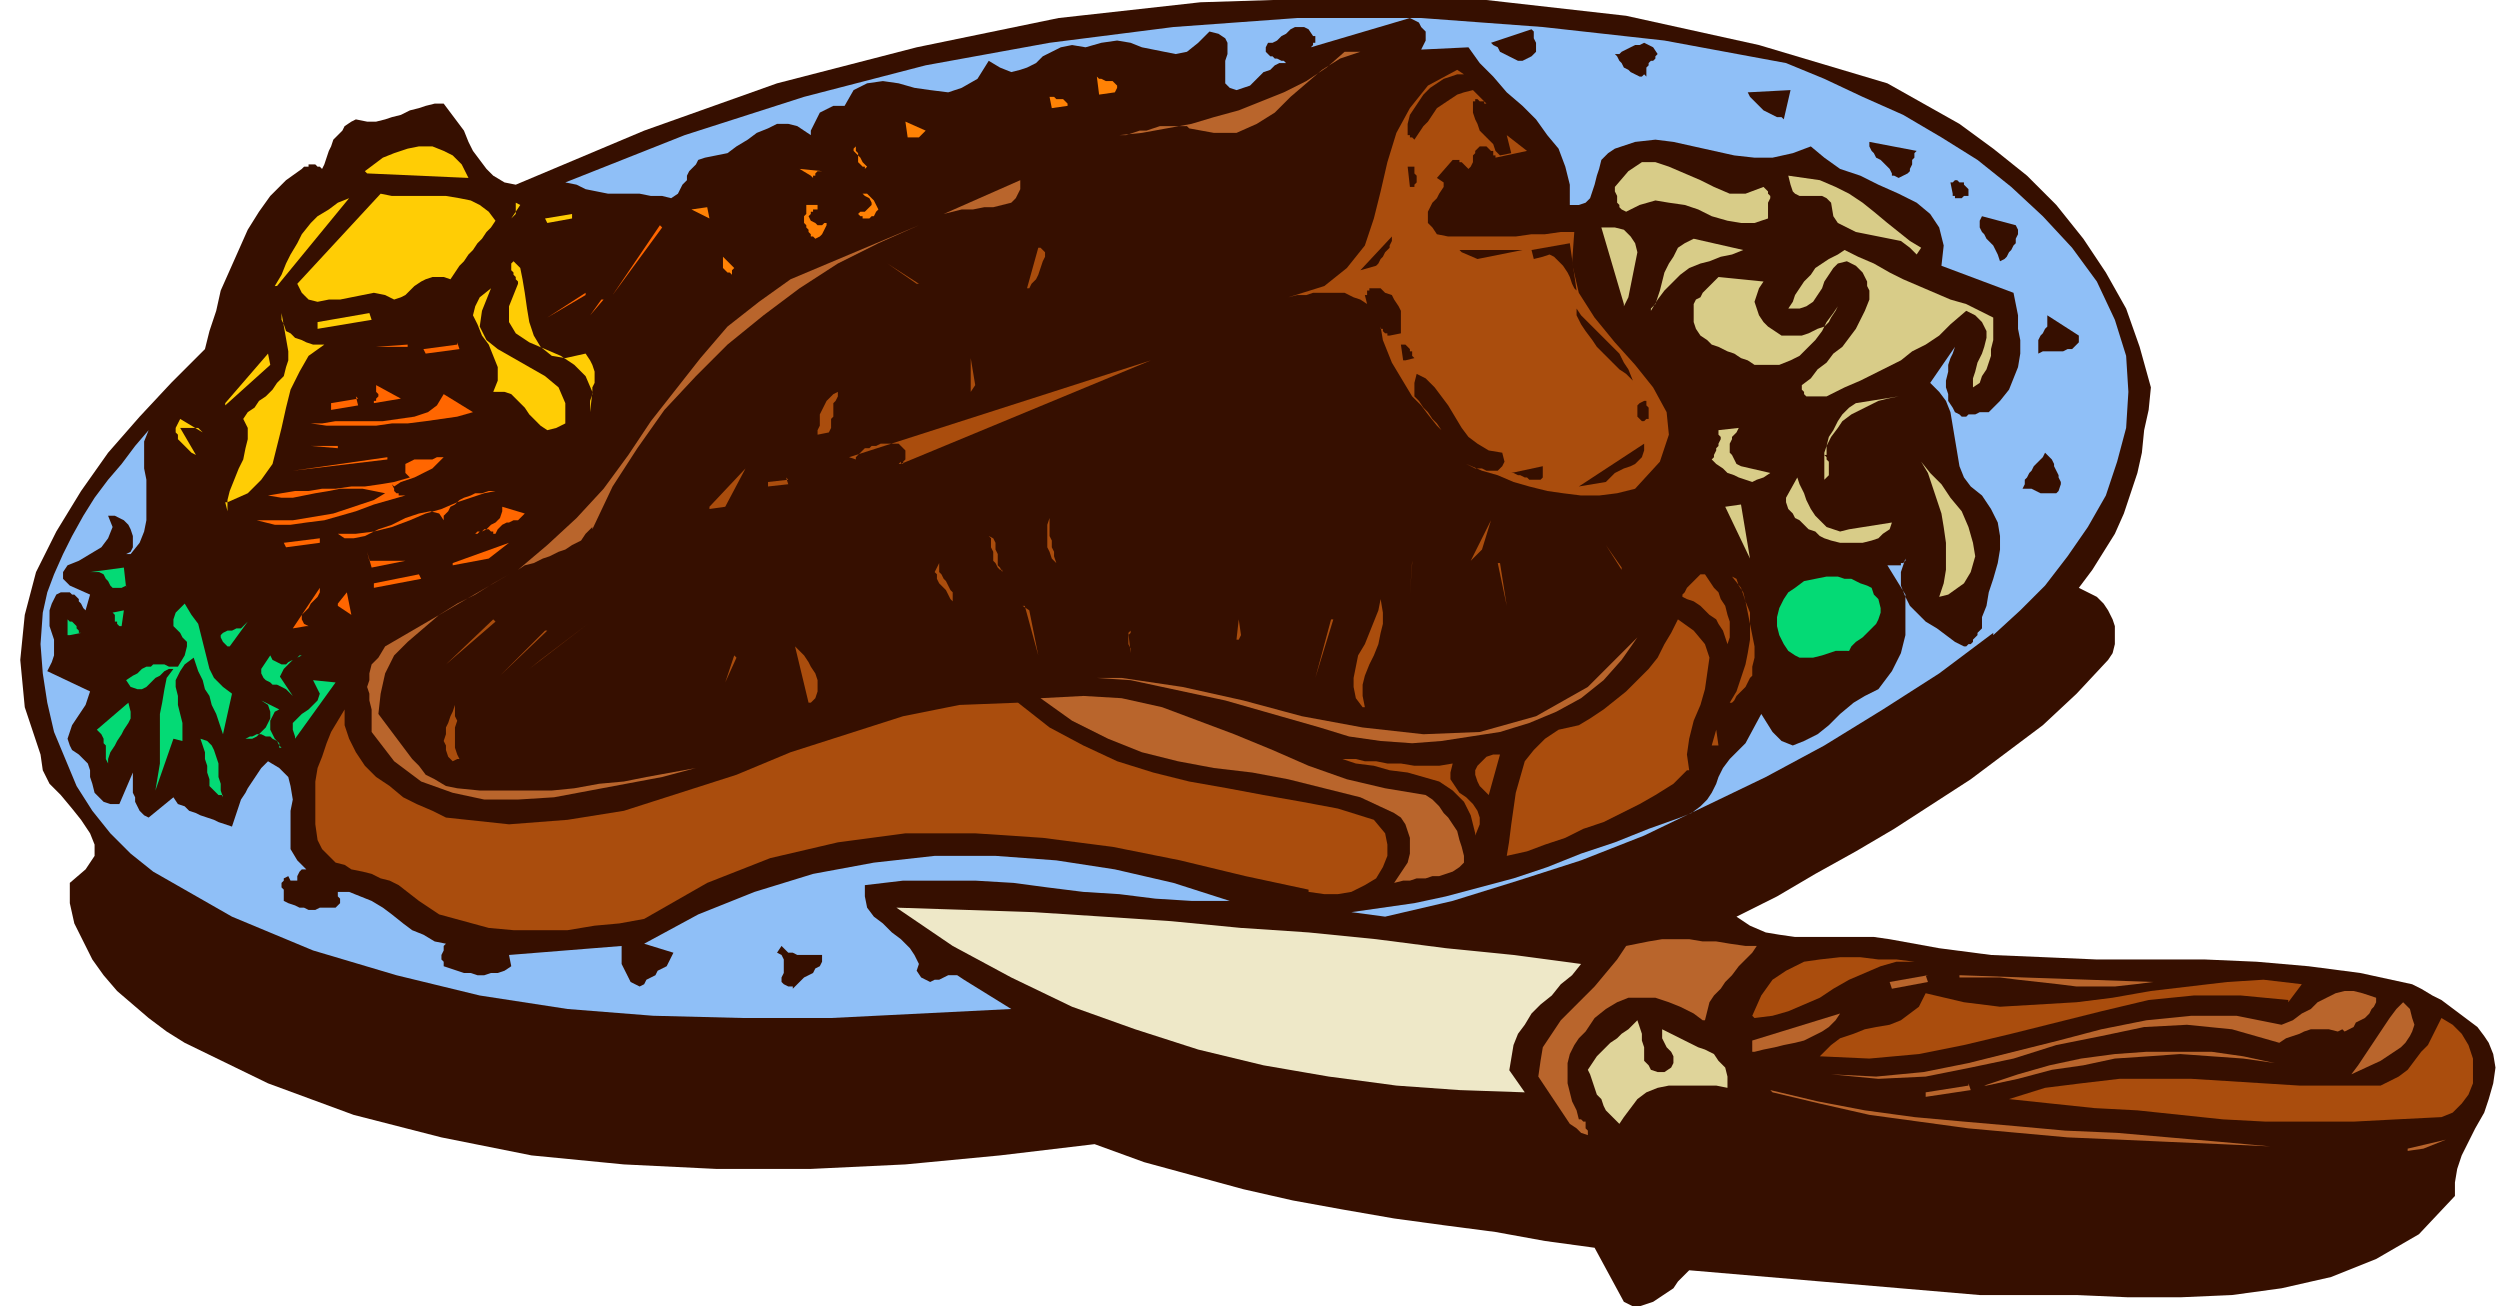 <svg xmlns="http://www.w3.org/2000/svg" width="148" height="77.333" fill-rule="evenodd" stroke-linecap="round" preserveAspectRatio="none" viewBox="0 0 1110 580"><style>.pen1{stroke:none}.brush2{fill:#360f00}.brush3{fill:#aa4d0d}.brush4{fill:#b9652c}.brush5{fill:#8fbff7}.brush6{fill:#d8cc88}.brush7{fill:#04da75}.brush10{fill:#ff8205}.brush11{fill:#f60}.brush12{fill:#ffcd05}</style><path fill-rule="nonzero" d="m1090 531-16 17-19 11-20 8-22 5-22 3-23 1h-23l-23-1h-43l-129-11-3 3-2 2-2 3-3 2-3 2-3 2-3 1-3 1h-3l-4-2-13-24-22-3-22-4-23-3-22-3-23-4-22-4-22-5-22-6-22-6-22-8-42 5-42 4-42 2h-42l-41-2-41-4-40-8-39-10-38-14-37-18-8-5-8-6-7-6-7-6-6-7-5-7-4-8-4-8-2-9v-9l7-6 4-6v-5l-2-5-4-6-4-5-5-6-5-5-3-6-1-7-7-21-2-21 2-20 5-19 9-18 11-18 12-17 14-16 14-15 15-15 2-8 3-9 2-9 4-9 4-9 4-9 5-8 5-7 7-7 7-5 1-1h2v-1h3l1 1h1l1 1 1-2 1-3 1-3 1-2 1-3 2-2 2-2 1-2 3-2 2-1 5 1h4l4-1 3-1 4-1 4-2 4-1 3-1 4-1h4l3 4 3 4 3 4 2 5 2 4 3 4 3 4 3 3 5 3 5 1 57-24 59-21 62-16 63-13 63-7 64-2 63 1 62 7 59 13 57 17 16 9 16 9 15 11 15 12 13 13 12 15 10 15 9 16 6 17 5 18-1 10-2 9-1 10-2 9-3 9-3 9-4 9-5 8-5 8-6 8 4 2 4 2 3 3 2 3 2 4 1 3v8l-1 4-2 3-14 15-15 14-16 12-16 12-17 11-17 11-17 10-18 10-17 10-18 9 6 4 7 3 6 1 7 1h35l7 1 22 4 23 3 24 1 23 1h48l23 1 23 2 23 3 23 5 4 2 5 3 4 2 4 3 4 3 4 3 4 3 3 4 2 3 2 5 1 6-1 7-2 7-2 6-4 7-3 6-3 6-2 6-1 6v6z" class="pen1 brush2"/><path fill-rule="nonzero" d="m1084 496-20 1-19 1h-39l-19-1-19-2-19-2-19-1-19-2-19-2 16-5 16-2 17-2h32l16 1 16 1 16 1h36l4-2 4-2 4-3 3-4 3-4 3-3 2-4 2-4 2-4 5 3 4 4 3 5 2 6v11l-2 5-3 4-4 4-5 2z" class="pen1 brush3"/><path fill-rule="nonzero" d="m1069 510 17-4-10 4-7 1zm-12-39-13 6 3-4 2-3 2-3 2-3 2-3 2-3 2-3 2-3 3-4 3-3 3 3 1 4 1 3-1 3-1 2-2 3-2 2-3 2-3 2-3 2zm-17-14-2 1-4-1h-8l-3 1-2 1-3 1-3 1-3 2-21-6-20-2-19 1-19 4-20 4-19 6-19 4-20 4-21 1-21-2 20 1 21-2 20-4 20-5 20-5 19-5 20-4 20-2h20l20 4 5-2 4-3 4-2 3-3 4-2 4-2 4-1h4l4 1 6 2v2l-1 2-1 1-1 2-2 2-2 1-2 1-1 2-2 1-2 1z" class="pen1 brush4"/><path fill-rule="nonzero" d="m1016 444-21-2h-21l-20 2-21 5-20 5-20 5-21 5-20 4-22 2-22-1 5-5 4-3 6-2 5-2 5-1 6-1 5-2 4-3 4-3 3-6 17 4 16 2 17-1 17-1 16-2 17-3 17-2 17-2 16-1 17 2-6 8z" class="pen1 brush3"/><path fill-rule="nonzero" d="m881 482 15-5 14-4 14-3 15-2 14-1h29l14 2 14 3 14 3-14-3-14-2-14-1-14-1-14 1-15 1-14 3-14 2-15 4-14 3zm-95 2 21 5 21 4 22 3 22 2 23 2 22 2 23 1 23 2 23 2 22 2-22-1-23-1-22-1-23-1-22-2-22-2-22-3-22-3-22-5-21-5z" class="pen1 brush4"/><path fill-rule="nonzero" d="m885 281-24 18-25 16-26 16-26 14-27 13-27 13-28 11-28 9-29 9-30 7-15-2 14-2 14-2 14-3 15-4 15-4 15-5 15-6 15-5 15-6 14-5 5-2 4-3 3-3 2-3 2-4 1-3 2-4 3-4 3-3 4-4 7-13 5 8 4 4 5 2 5-2 6-3 5-4 5-5 6-5 5-3 6-3 3-4 3-4 2-4 2-4 1-4 1-4v-18l-8-13h6v-1h1l1-1v-1l-2 6v6l2 5 2 4 4 4 3 3 5 3 4 3 4 3 4 2h1l1-1h1l1-1v-1l1-1 1-1v-1l1-1 1-1v-5l2-5 1-6 2-6 2-7 1-6v-6l-1-6-3-6-4-6-5-4-3-4-2-5-1-6-1-6-1-6-1-6-2-5-3-4-4-4 11-16-1 3-1 2-1 3v3l-1 4v3l1 3v3l2 3 1 2 2 1 1 1h2l1-1h3l2-1h4l5-5 4-5 2-5 2-5 1-6v-6l-1-5v-6l-1-5-1-5-32-12 1-9-2-8-4-6-6-5-8-4-9-4-8-4-9-3-7-5-6-5-8 3-9 2h-8l-9-1-9-2-9-2-9-2-8-1-9 1-9 3-3 2-3 3-1 4-1 3-1 4-1 3-1 3-2 2-3 1h-4v-9l-2-8-3-8-5-6-5-7-6-6-7-6-6-7-6-6-5-7-21 1 1-2 1-2v-4l-1-1-1-1-1-2-2-1-2-1-44 13 1-1v-1h1v-3h-1l-2-3-2-1h-4l-2 1-2 2-2 1-2 2-2 1h-2l-1 2v2l1 1 1 1h1l1 1h1l2 1h1l1 1h-3l-2 1-2 2-3 1-2 2-2 2-2 2-3 1-3 1-3-1-2-2V27l1-3v-5l-1-2-3-2-4-1-5 5-5 4-5 1-5-1-5-1-5-1-5-2-6-1-7 1-7 2-6-1-5 1-4 2-4 2-3 3-4 2-3 1-4 1-5-2-5-3-5 8-7 4-6 2-8-1-7-1-7-2-7-1-7 1-6 3-4 7h-5l-2 1-2 1-2 1-1 2-1 2-1 2-1 2v2l-6-4-4-1h-5l-4 2-5 2-4 3-5 3-4 3-5 1-5 1-3 1-1 2-2 2-1 1-1 2v2l-2 2-1 2-1 2-3 2-4-1h-5l-5-1h-14l-5-1-5-1-4-2-5-1 53-21 53-17 54-14 55-10 55-7 55-4h55l54 4 54 6 54 10 17 7 17 8 18 8 17 10 16 10 15 12 14 13 13 14 11 15 8 17 5 16 1 16-1 16-4 15-5 15-8 14-9 13-10 13-11 11-12 11z" class="pen1 brush5"/><path fill-rule="nonzero" d="M905 156v-5l1-2 1-1 1-2 1-1v-5l14 9v3l-2 2-1 1h-2l-2 1h-9l-2 1z" class="pen1 brush2"/><path fill-rule="nonzero" d="m870 433 86 3-8 1-9 1h-17l-8-1-9-1-9-1-8-1h-18z" class="pen1 brush4"/><path fill-rule="nonzero" d="m888 116-1-3-1-2-1-2-1-1-2-2-1-2-1-1-1-2v-3l1-2 15 4 1 2v2l-1 2v2l-1 1-1 2-1 1-1 2-1 1-2 1zm27 99-1 3-1 1h-7l-2-1-2-1h-4l1-2v-2l1-1 1-2 1-1 1-2 1-1 2-2 1-1 1-2 1 1 1 1 1 1 1 2v1l1 2 1 2v1l1 2v2z" class="pen1 brush2"/><path fill-rule="nonzero" d="M876 171v-3l1-3 1-4 2-4 1-3 1-4v-3l-2-4-3-3-4-2-7 6-5 5-6 4-6 3-5 4-6 3-6 3-6 3-7 3-8 4h-9l-1-1v-1l-1-1v-2l4-3 3-4 4-3 3-4 4-3 3-4 3-4 2-4 2-4 2-5v-4l-1-2v-2l-1-2-1-2-2-2-1-1-2-1-2-1-4 1-2 2-2 3-2 3-1 3-2 3-2 3-3 2-3 1h-5l2-3 1-3 2-3 2-3 3-3 2-3 3-2 3-2 4-2 3-2 6 3 7 3 7 4 6 3 7 3 7 3 7 3 7 2 6 3 6 3v10l-1 4v3l-1 3-1 3-2 3-1 3-3 2z" class="pen1 brush6"/><path fill-rule="nonzero" d="M873 87h-1l-1 1h-3v-1h-1v-1l-1-5h1l1-1h1l1 1h2v1l1 1 1 1v3zm-33-9v-1l-1-2-1-1-2-2-1-1-2-1-1-2-1-1-1-2v-2l21 4-1 1v2l-1 1v2l-1 2v1l-1 1-2 1-2 1-2-1z" class="pen1 brush2"/><path fill-rule="nonzero" d="m851 113-3-3-4-3-5-1-5-1-5-1-5-1-4-2-4-2-2-3-1-6-2-2-2-1h-10l-2-1-1-1-1-3-1-4 7 1 7 1 7 3 6 3 6 4 5 4 6 5 5 4 5 4 5 3-2 3zm14 151-4 1 2-6 1-6v-12l-1-7-1-6-2-6-2-6-2-6-3-5 4 5 5 5 4 6 5 6 3 7 2 7 1 6-2 7-3 5-7 5zm-55-62 1 1v1l1 1v6l-1 1-1 1v-12l1-3 1-4 2-3 2-4 2-3 3-3 3-2 19-3-5 1-4 1-4 2-4 2-4 2-4 3-2 3-3 4-2 4v4zm0 37-2-1-2-2-3-1-2-2-2-2-2-1-1-2-2-2-1-3v-2l5-9 1 3 2 4 1 3 2 4 2 3 2 2 3 3 3 1 3 1 4-1 19-3-1 3-3 2-2 2-3 1-4 1h-10l-4-1-3-1zm-31-77-3-2-3-1-3-2-3-1-4-2-3-1-2-2-3-2-2-3-1-3v-8l1-2 2-1 1-2 2-2 1-1 2-2 2-2 20 2-2 3-1 3-1 3 1 3 1 3 2 3 2 2 3 2 3 2h9l3-1 2-1 2-1 3-1 2-2 1-2 2-3 1-2-2 3-3 4-2 4-3 4-4 4-3 3-4 2-5 2h-11z" class="pen1 brush6"/><path fill-rule="nonzero" d="m874 481 1 3-20 3v-2l19-3z" class="pen1 brush4"/><path fill-rule="nonzero" d="M791 52h-2l-2-1-2-1-2-1-2-2-1-1-2-2-1-1-1-2 19-1-3 13z" class="pen1 brush2"/><path fill-rule="nonzero" d="M820 289h-5l-3 1-3 1-4 1h-6l-2-1-3-2-2-3-2-4-1-4v-4l1-4 2-4 2-3 3-2 4-3 5-1 5-1h5l3 1h3l2 1 2 1 3 1 2 1 1 3 2 2 1 4v2l-1 3-1 2-2 2-2 2-2 2-3 2-2 2-1 2z" class="pen1 brush7"/><path fill-rule="nonzero" d="m855 433 1 3-16 3-1-3 17-3z" class="pen1 brush4"/><path fill-rule="nonzero" d="m778 451 4-9 5-7 6-4 8-4 7-1 9-1h9l8 1h8l8 1h-8l-7 2-7 3-7 3-7 4-6 4-7 3-7 3-7 2-8 1z" class="pen1 brush3"/><path fill-rule="nonzero" d="m785 97-6 2h-6l-6-1-7-2-6-3-6-2-7-1-6-1-7 2-6 3-2-1-1-1v-1l-1-1v-3l-1-2v-2l6-7 6-4h6l6 2 7 3 7 3 6 3 7 3h7l8-3 2 2v1l1 1v1l-1 2v7zm-52 40 2-2 1-3 1-3 1-4 1-4 2-4 2-3 2-4 3-2 4-2 22 5-5 2-5 1-5 2-4 1-5 2-4 3-3 3-4 4-3 4-3 5zm27 67 1-1v-1l1-2v-1l1-1v-1l1-2v-1l-1-1v-2l9-1-1 2-2 2v1l-1 2v4l1 1 1 2 1 2 2 1 13 3-3 2-3 1-2 1-3-1-3-1-2-1-3-1-2-2-3-2-2-2z" class="pen1 brush6"/><path fill-rule="nonzero" d="M778 467v-5l39-12-2 3-3 3-3 2-4 2-4 2-4 1-5 1-4 1-5 1-4 1z" class="pen1 brush4"/><path fill-rule="nonzero" d="m766 225 7-1 4 24-11-23z" class="pen1 brush6"/><path fill-rule="nonzero" d="m730 33-1 1h-1l-2-1-2-1-1-1-2-1-1-2-1-1-1-2-1-1h2l1-1 2-1 2-1 2-1h2l2-1 2 1 2 1 2 3-1 1v1l-1 1h-1l-1 1v1l-1 1v4z" class="pen1 brush2"/><path fill-rule="nonzero" d="m768 312 3-5 2-6 2-6 1-5 1-6v-12l-2-5-2-6-4-5 2 1 1 3 2 3 1 4 1 5 1 5 1 5 1 5v5l-1 4v4l-1 1-1 2-1 2-1 1-2 2-1 1-1 2-1 1zm-1-26-1-3-1-3-2-3-1-2-3-2-2-2-2-2-3-2-3-1-2-1v-1l1-1 1-2 1-1 1-1 1-1 1-1 1-1 1-1h2l2 3 2 3 2 2 1 3 2 3 1 4 1 3v7l-1 3z" class="pen1 brush3"/><path fill-rule="nonzero" d="m721 135-10-34h6l4 1 3 3 2 3 1 4-1 5-1 5-1 5-1 5-2 4z" class="pen1 brush6"/><path fill-rule="nonzero" d="m726 217-8 2-8 1h-8l-8-1-7-1-8-2-7-2-7-3-7-2-7-3 2 1 2 1h3l2 1h5l2-2 1-2-1-4-6-1-5-3-4-3-3-4-3-5-3-5-3-4-3-4-4-4-4-2-1 4v6l2 2 2 3 2 2 2 3 2 2 2 3 2 2-4-4-4-5-3-4-4-4-3-5-3-5-3-5-2-5-2-5-1-6v1h1v1l1 1h1v1h1l5-1v-10l-1-2-2-3-1-2-3-1-2-2h-5v1h-1v2h-1l1 4-3-2-3-1-4-2h-14l-3 1h-4l-4 1 16-5 10-8 8-10 4-12 3-12 3-13 4-13 6-11 8-10 13-7 3 2h-3l-3 1-3 1-3 2-3 2-3 3-2 3-2 3-2 3-1 4v5h1v1h1l1 1 2-3 2-3 2-2 2-3 2-3 3-2 3-2 3-2 3-1 4-1 6 6h-1v-1h-2l-1-1h-1v1h-1v5l1 3 1 2 1 3 2 2 2 2 2 2 1 3 2 2 5-1-2-8 9 7-14 3v-1h-1v-2h-1l-1-1-1-1h-3l-1 1-1 1v1l-1 1v3l-1 2-1 1-1-1-1-1-1-1h-1v-1h-3l-7 8 3 2v2l-2 3-1 2-2 2-1 2-1 2v5l2 2 2 3 5 1h30l7-1h6l7-1h6l-1 14 3 13 7 11 9 11 9 10 8 10 6 11 1 10-4 12-11 12zm23 125-6 6-8 5-7 4-8 4-8 4-9 3-8 4-9 3-8 3-9 2 1-6 1-8 1-7 1-7 2-7 2-7 4-5 5-5 6-4 9-2 5-3 6-4 5-4 5-4 5-5 5-5 4-5 3-6 3-5 3-6 7 5 5 6 2 6-1 7-1 7-2 7-3 7-2 8-1 7 1 7z" class="pen1 brush3"/><path fill-rule="nonzero" d="m756 453-4-3-6-3-5-2-6-2h-12l-5 2-5 3-5 4-4 6-3 3-2 3-2 4-1 4v9l1 4 1 4 2 4 1 4h1l1 1h1v3l1 1v2l-3-1-2-2-3-2-2-3-2-3-2-3-2-3-2-3-2-3-2-3 1-7 1-6 4-6 4-6 5-5 5-5 5-5 5-6 5-6 4-6 5-1 5-1 6-1h12l6 1h6l6 1 7 1h5l-2 3-3 3-3 3-3 4-3 3-2 3-3 3-2 3-1 4-1 4z" class="pen1 brush4"/><path fill-rule="nonzero" d="m760 331 2-7 1 7h-3z" class="pen1 brush3"/><path fill-rule="nonzero" d="m729 187-1-1-1-1v-5l1-1 2-1h1v2l1 1v5h-1l-1 1zm-5-19-2-2-3-2-3-3-3-3-4-4-2-3-3-4-2-3-2-4v-3l2 3 3 3 3 3 3 3 2 2 3 3 3 3 2 4 2 3 2 5zm-11 46-12 2 29-19v3l-1 3-1 1-2 2-2 1-3 1-2 1-2 1-2 2-2 2z" class="pen1 brush2"/><path fill-rule="nonzero" d="m767 483-5-1h-21l-5 1-5 2-4 3-3 4-3 4-2 3-2-2-2-2-2-2-1-2-1-3-2-2-1-3-1-3-1-3-1-2 2-3 2-3 2-2 2-2 2-2 3-2 2-2 3-2 2-2 2-2 1 3 1 3v3l1 3v6l2 2 1 2 3 1h3l3-2 1-2v-3l-1-2-2-2-1-2-1-2v-4l4 2 4 2 4 2 4 2 3 1 4 2 2 3 3 3 1 4v5z" class="pen1" style="fill:#dfd49a"/><path fill-rule="nonzero" d="m680 25-2 1-2 1h-2l-2-1-2-1-2-1-2-1-1-2-2-1-1-1 18-6 1 1v3l1 2v4l-1 1-1 1zm20 104-1-1-1-2-1-3-1-2-2-3-2-2-2-2-2-1-3 1-4 1-1-4 17-3 3 21z" class="pen1 brush2"/><path fill-rule="nonzero" d="m613 329-14-2-13-4-14-4-14-4-14-4-14-3-14-3-14-3-15-1h-14 25l27 4 27 6 26 7 27 5 27 3 25-1 25-7 23-13 22-22-7 10-8 9-10 8-11 6-12 5-13 4-13 2-13 2-13 1-14-1z" class="pen1 brush4"/><path fill-rule="nonzero" d="m720 252-7-10 7 11z" class="pen1 brush3"/><path fill-rule="nonzero" d="M648 111h28l-20 4-7-3z" class="pen1 brush2"/><path fill-rule="nonzero" d="m698 237-3 10 3-10z" class="pen1 brush3"/><path fill-rule="nonzero" d="m685 212-1 1h-5l-1-1h-1l-2-1h-1l-2-1h-1l14-3v5z" class="pen1 brush2"/><path fill-rule="nonzero" d="m670 475 7 10-29-1-28-2-30-4-29-5-29-7-28-9-28-10-27-13-26-14-25-17 31 1 30 1 31 2 30 2 31 3 30 2 30 3 31 4 30 3 30 4-4 5-5 4-4 5-5 4-4 4-3 5-3 4-2 5-1 6-1 6z" class="pen1" style="fill:#eee8c8"/><path fill-rule="nonzero" d="m653 249 9-18-4 13-5 5zm12 1 4 19-3-19z" class="pen1 brush3"/><path fill-rule="nonzero" d="m626 83-1-9h3v3l1 1v3l-1 1v1h-1z" class="pen1 brush2"/><path fill-rule="nonzero" d="M527 56h-12l-3 1-3 1h-3l-3 1-3 1h-3l10-1 11-2 11-2 10-3 11-3 10-4 10-4 10-5 9-6 8-7h17-10l-9 3-8 5-7 6-7 6-7 7-8 5-9 4h-10l-11-2z" class="pen1 brush4"/><path fill-rule="nonzero" d="m661 353-2-2-2-2-1-2-1-3v-2l1-2 2-2 2-2 3-1h3l-5 18z" class="pen1 brush3"/><path fill-rule="nonzero" d="m611 118-7 2 14-15v2l-1 2v1l-1 1-1 1-1 2-1 1-1 2-1 1zm12 42-1-7h2l1 1 1 1v1h1v2l1 1-4 1z" class="pen1 brush2"/><path fill-rule="nonzero" d="m655 370-2-8-3-6-5-5-6-4-7-2-7-2-8-1-7-2-8-1-6-2h6l4 1h5l5 1h6l6 1h11l6-1-1 4v3l2 3 2 3 3 2 3 3 2 3 1 3v3l-2 5zm-28-121-1 15 1-14z" class="pen1 brush3"/><path fill-rule="nonzero" d="m650 383-2 2-3 2-3 1-3 1h-3l-3 1h-4l-3 1h-3l-4 1 2-3 2-3 2-3 1-4v-7l-1-3-1-3-2-3-3-2-15-7-16-4-16-4-16-3-17-2-16-3-16-4-15-6-16-8-14-10 19-1 17 1 18 4 16 6 16 6 17 7 16 7 17 6 17 4 18 3 3 2 3 3 2 3 2 2 2 3 2 3 1 4 1 3 1 4v4z" class="pen1 brush4"/><path fill-rule="nonzero" d="m605 314-3-4-1-5v-4l1-5 1-5 3-5 2-5 2-5 2-5 1-5 1 6v5l-1 4-1 5-2 5-2 4-2 5-1 4v5l1 5zm-24 81-28-6-29-7-30-6-31-4-30-2h-31l-30 4-30 7-28 11-28 16-11 2-11 1-12 2h-24l-11-1-11-3-11-3-9-6-9-7-4-2-4-1-4-2-4-1-5-1-3-2-4-1-3-3-3-3-2-4-1-7v-19l1-6 2-5 2-6 2-5 3-5 3-5v7l2 6 3 6 4 6 5 5 6 4 6 5 6 3 7 3 6 3 28 3 26-2 25-4 25-8 25-8 24-10 25-8 25-8 25-5 26-1 14 11 15 8 15 7 16 5 16 4 17 3 16 3 17 3 16 3 16 5 5 6 1 5v5l-2 5-3 5-5 3-6 3-6 1h-6l-7-1zm10-120-7 26 8-26zm-10-33-10 37 10-37zm-32 42 1-9 1 7-1 2z" class="pen1 brush3"/><path fill-rule="nonzero" d="m488 42-1-8 1 1h1l2 1h3l1 1 1 1v1l-1 2-7 1z" class="pen1 brush10"/><path fill-rule="nonzero" d="m400 205-1 1h-1 3v-1l1-1v-4l-1-1-1-1-1-1h-8l-2 1h-2l-1 1h-2l-1 1-1 1-1 1-1 1v1l-3-1 134-43-111 46z" class="pen1 brush3"/><path fill-rule="nonzero" d="M384 393v5l1 5 3 4 4 3 4 4 4 3 4 4 2 3 2 4-1 3 2 3 2 1 2 1 2-1h2l2-1 2-1h4l3 2 21 13-40 2-40 2h-39l-40-1-38-3-39-6-37-9-37-11-36-15-35-20-10-8-9-9-8-10-7-11-5-12-5-12-3-13-2-13-1-13 1-14 2-9 3-8 4-9 4-8 5-9 5-8 6-8 6-7 6-8 6-7-2 5v12l1 5v18l-1 5-2 5-4 5h-2l2-1 1-2v-5l-1-3-1-2-2-2-2-1-2-1h-3l2 5-2 5-3 4-5 3-5 3-5 2-2 3v3l3 3 9 4-2 7-1-1-1-2-1-1v-1l-2-2h-1l-1-1h-4l-2 1-2 4-1 3v7l1 3 1 3v7l-1 3-2 4 19 9-1 3-1 3-2 3-2 3-2 3-1 3-1 3 1 3 1 2 3 2 2 2 2 2 1 3v3l1 3 1 4 2 2 2 2 3 1h4l6-14v9l1 2v2l1 2 1 2 2 2 2 1 11-9 2 3 3 1 2 2 3 1 2 1 3 1 3 1 2 1 3 1 3 1 1-3 1-3 1-3 1-3 2-3 1-2 2-3 2-3 2-3 3-3 5 3 4 4 1 4 1 6-1 5v17l3 5 4 4h-2l-1 1-1 2v2h-3l-1-2-2 1v1l-1 1v2l1 1v5l2 1 3 1 2 1h2l2 1h3l2-1h7l1-1 1-1v-2l-1-1v-2h5l5 2 5 2 5 3 4 3 5 4 4 3 5 2 5 3 5 1v-1 1l-1 1v2l-1 2v2l1 1v2l3 1 3 1 3 1h3l3 1h3l3-1h3l3-1 3-2-1-5 50-4v8l1 2 1 2 1 2 1 2 2 1 2 1 2-1 1-2 2-1 2-1 1-2 2-1 2-1 1-2 1-2 1-2-13-4 24-13 25-10 26-8 27-5 27-3h27l27 2 26 4 26 6 25 8h-17l-16-1-16-2-16-1-16-2-15-2-17-1h-32l-17 2z" class="pen1 brush5"/><path fill-rule="nonzero" d="m467 48-1-5h2l1 1h3l1 1 1 1v1l-7 1z" class="pen1 brush10"/><path fill-rule="nonzero" d="m502 290-1-9 1-1v1l-1 1v4l1 2v3zm-46-162 5-18h1l1 1 1 1v2l-1 2-1 3-1 3-1 2-2 2-1 2z" class="pen1 brush3"/><path fill-rule="nonzero" d="m419 95 34-15v4l-2 4-2 2-4 1-4 1h-4l-5 1h-5l-4 1-4 1z" class="pen1 brush4"/><path fill-rule="nonzero" d="m468 249-1-1-1-3-1-2v-10l1-3v-2l1-2-1 2v10l1 2v3l1 2v2l1 3zm-14 20 3 2 4 20-6-22zm-28-136-4 8 4-8zm5 41v-15l2 12-2 3z" class="pen1 brush3"/><path fill-rule="nonzero" d="m403 61-1-7 9 4-1 1-1 1-1 1h-5z" class="pen1 brush10"/><path fill-rule="nonzero" d="M445 253h-1l-1-1-1-2-1-1v-4l-1-2v-4l-1-1 2 1 1 2v3l1 2v5l1 1 1 2z" class="pen1 brush3"/><path fill-rule="nonzero" d="m263 234-3 3-2 3-4 2-3 2-3 1-4 2-3 1-4 2-4 1-3 2 13-11 13-12 12-13 11-15 10-15 11-14 11-14 12-14 14-11 14-10 57-24-18 8-18 9-17 11-16 12-16 13-14 14-14 15-12 17-11 17-9 19z" class="pen1 brush4"/><path fill-rule="nonzero" d="m407 126-13-9 14 9zm16 141-1-1-1-2-1-2-1-1-2-2-1-2v-2l-1-1 1-2 1-2v4l1 1 1 2 1 1 1 2 1 2 1 1v5z" class="pen1 brush3"/><path fill-rule="nonzero" d="M384 74h-1l-1-1-1-1v-4l-1-1v-2l-1 1v1l1 1 1 1 1 1 1 2 1 1 1 1-1 1zm4 22h-1l-1 1h-3v-1h-1l-1-1 1-1h2l1-1 1-1 1-1v-1l-1-2-2-1-1-1h2l1 1 1 1 1 1 1 2 1 2-1 1-1 2zm-28-18-5-3 10 1h-2l-1 1v1h-1v1zm5 26-1 1-2 1-1-1h-1v-1l-1-1v-1l-1-1v-1l-1-1v-3l1-1v-4h5v2h-2v1h-1v1l-1 1 1 2 2 1 1 1h2l1-1h1v1l-1 2-1 2z" class="pen1 brush10"/><path fill-rule="nonzero" d="m368 192-5 1v-2l1-2v-5l1-2 1-2 1-2 1-1 2-2 2-1v2l-1 2-1 1v6l-1 1v4l-1 2zm-19 20 1 3-9 1v-2l9-1zm10 100-6-25 2 2 2 2 2 3 1 2 2 3 1 3v5l-1 3-2 2z" class="pen1 brush3"/><path fill-rule="nonzero" d="M324 121h-1l-1-1-1-1v-5l-1-1v-1 1l1 1 1 1 1 1 1 1 1 1 1 1-1 1v2zm-17-28 7-1 1 5-8-4z" class="pen1 brush10"/><path fill-rule="nonzero" d="m315 225 16-17-9 17-7 1z" class="pen1 brush3"/><path fill-rule="nonzero" d="M352 438h-2l-2-1-1-1v-2l1-2v-6l-1-2-2-1 2-3 2 2 1 1h2l2 1h11v3l-1 2-2 1-1 2-2 1-2 1-2 2-1 1-2 2z" class="pen1 brush2"/><path fill-rule="nonzero" d="m293 100-21 31 22-30z" class="pen1 brush11"/><path fill-rule="nonzero" d="m326 291-4 12 5-11z" class="pen1 brush3"/><path fill-rule="nonzero" d="m284 99-8 12 8-12z" class="pen1 brush11"/><path fill-rule="nonzero" d="M165 325v-10l-1-4v-3l-1-3 1-3v-3l1-4 3-3 3-5 55-32-7 4-8 5-8 4-8 5-7 6-7 6-6 6-4 8-2 9-1 9 3 4 3 4 3 4 3 4 3 4 3 3 3 4 4 2 5 3 5 1 10 1h32l10-1 11-2 11-1 10-2 11-2 11-2-15 4-16 3-16 3-16 3-16 1h-15l-14-3-14-5-12-9-10-13z" class="pen1 brush4"/><path fill-rule="nonzero" d="m267 133-5 7 6-7z" class="pen1 brush11"/><path fill-rule="nonzero" d="M254 95v2l-11 2-1-2 12-2z" class="pen1 brush12"/><path fill-rule="nonzero" d="m260 130-17 11 17-10z" class="pen1 brush11"/><path fill-rule="nonzero" d="m262 183 1-9-3-7-5-5-6-4-7-3-7-3-6-4-3-5v-7l4-10v-1l-1-1v-1l-1-1v-1l-1-1v-3l1-1 3 3 1 5 1 6 1 7 1 6 2 6 3 5 5 4 6 1 9-2 2 3 1 2 1 3v5l-1 2v3l-1 3v5z" class="pen1 brush12"/><path fill-rule="nonzero" d="m276 281-17 23 17-23z" class="pen1 brush3"/><path fill-rule="nonzero" d="m251 188-4 2-4 1-3-2-2-2-3-3-2-3-3-3-3-3-3-1h-5l2-5v-6l-2-5-2-5-3-4-2-5-2-4 1-4 2-4 5-4-4 10-1 7 3 6 5 4 7 4 7 4 7 4 6 5 3 7v9zm-24-91 1-1 1-1v-5l2 1-4 6z" class="pen1 brush12"/><path fill-rule="nonzero" d="m235 297 26-20-21 16-5 4z" class="pen1 brush3"/><path fill-rule="nonzero" d="m200 124-3-1h-5l-3 1-2 1-3 2-2 2-2 2-2 1-3 1-4-2-5-1-5 1-5 1-5 1h-5l-5 1-4-1-3-3-2-4 37-40 5 1h24l6 1 5 1 4 2 4 3 3 4-2 3-2 2-2 3-2 2-2 3-2 2-2 3-2 2-2 3-2 3zm-38-48 4-3 4-3 5-2 6-2 5-1h6l5 2 4 2 4 4 3 6-45-2z" class="pen1 brush12"/><path fill-rule="nonzero" d="M219 237v-1h-1l-1-1h-2l-1 1h-1l-1 1h-2 1l1-1h2l2-1 2-2 2-1 2-2 1-3v-2l10 3-1 1-1 1-1 1h-2l-2 1h-1l-2 1-1 1-1 1-1 2z" class="pen1 brush11"/><path fill-rule="nonzero" d="m242 280-20 20 21-20z" class="pen1 brush3"/><path fill-rule="nonzero" d="m201 250 25-9-9 7-16 3zm-4-21v2l-2-3-4-1-5 1-6 2-6 3-6 2-6 3-5 1h-4l-3-2h8l8-1 8-2 8-3 7-3 7-2 7-3 6-2 6-2 5-1h-3l-3 1h-3l-2 1-3 1-2 1-2 2-2 1-1 2-2 2zm-59-41h5l6-1h21l7-1 7-1 6-2 4-3 3-5 13 8-7 2-7 1-7 1-8 1h-7l-7 1h-22l-7-1zm65-36 1 3-15 2-1-2 15-2z" class="pen1 brush11"/><path fill-rule="nonzero" d="m219 275-21 20 22-19z" class="pen1 brush3"/><path fill-rule="nonzero" d="m174 215 1 2v1l1 1h1v1h3l7-1-7 1-7 2-7 2-8 3-7 2-7 2-8 1-7 1h-7l-8-2h16l6-1 6-1 6-1 6-2 6-2 6-2 5-3-5-1-5-1h-10l-5 1-6 1-5 1-5 1h-5l-6-1 6-1 6-1h6l6-1h6l7-1h6l7-1 6-1 7-2-2-2v-4l2-1 2-1h8l2-1h3l-2 2-2 2-1 1-2 1-2 1-2 1-2 1-3 1-3 1-3 2zm7-62-14 1h14zm-15 25h1v-1l1-1v-1l-1-1v-3l11 6-12 2z" class="pen1 brush11"/><path fill-rule="nonzero" d="m203 337-2 1-2-2-1-3v-2l-1-2 1-3v-3l1-2 1-3 1-2 1-3v5l1 2-1 3v9l1 3 1 2z" class="pen1 brush3"/><path fill-rule="nonzero" d="m186 255 1 2-21 4v-2l20-4z" class="pen1 brush11"/><path fill-rule="nonzero" d="m122 127 3-5 2-5 2-4 3-5 2-4 4-5 3-3 5-3 4-3 5-2-32 39zm42 12 1 3-24 4v-3l23-4z" class="pen1 brush12"/><path fill-rule="nonzero" d="m172 203-42 6 42-5zm-9 42 1 4h16l-15 3-2-7zm-5-69 1 4-12 2v-3l12-2z" class="pen1 brush11"/><path fill-rule="nonzero" d="m100 223 2 8-1-4v-5l1-4 2-5 2-5 2-4 1-5 1-4v-5l-2-4 2-3 3-2 2-3 3-2 3-3 2-3 3-3 1-4 1-3v-4l-3-17v3l1 2 1 3 2 1 2 2 3 1 2 1 3 1h5l-7 5-4 7-4 8-2 8-2 9-2 8-2 8-5 7-6 6-9 4z" class="pen1 brush12"/><path fill-rule="nonzero" d="M150 198h-12l12 1zm0 70 4-5 2 10-6-4zm-8-30v3l-15 2-1-2 16-2zm-6 40-6 1 12-18v2l-1 2-1 1-2 2-1 2-2 2-1 1v2l1 2 2 1z" class="pen1 brush11"/><path fill-rule="nonzero" d="m131 327-1-3v-3l2-2 2-2 3-2 2-2 2-2 1-3-1-2-2-4 10 1-18 25z" class="pen1 brush7"/><path fill-rule="nonzero" d="m100 179 19-22 1 5-20 18z" class="pen1 brush12"/><path fill-rule="nonzero" d="m124 300 6 9-2-2-1-1-2-1-2-1h-2l-1-1-2-1-1-1-1-2v-2l4-6 1 2 2 1 2 1h2l1-1 2-1 2-1 2-1h1l2-1-2 1h-2l-1 1-2 1-1 1-1 1-1 1-1 1-1 2-1 2zm0 32v-2l-1-1-2-1-1-1h-2l-2-1h-2l-2 1h-1l-2 1h3l2-1 2-2 2-2 1-2 1-2v-3l-1-3-3-2 8 4-2 1-1 2-1 2v4l1 2 1 2 1 1 1 2 1 1z" class="pen1 brush7"/><path fill-rule="nonzero" d="m102 202-6 8 6-8z" class="pen1 brush12"/><path fill-rule="nonzero" d="m101 287-2-2-1-2v-1l1-1 2-1h2l2-1h2l2-2 1-1-8 11z" class="pen1 brush7"/><path fill-rule="nonzero" d="m80 190 7 12-2-1-2-2-1-1-1-1-2-2v-2l-1-1v-2l1-2 1-2 10 6-1-1-1-1h-7z" class="pen1 brush12"/><path fill-rule="nonzero" d="m99 326-1-3-1-3-1-3-2-4-1-4-2-3-1-4-2-4-1-3-1-3-4 3-2 3-2 4v3l1 4v4l1 4 1 4v8l-4-1-8 23 1-6 1-6v-22l1-5 1-6 1-5 3-4h-2l-2 1-2 2-2 1-2 2-2 2-2 1h-2l-3-1-2-3 3-2 2-1 2-2 2-1h2l1-1h5l2 1h4l3-5 1-4v-2l-2-2-1-2-2-2-1-1v-3l1-3 4-4 3 5 3 4 1 4 1 4 1 4 1 4 1 4 2 4 4 4 4 3-4 18z" class="pen1 brush7"/><path fill-rule="nonzero" d="M99 353h-2l-2-2-2-2v-3l-1-3v-3l-1-3v-3l-1-3-1-3 3 1 2 2 1 2 1 3 1 3v6l1 3v3l1 3zm-43-93-2 1h-4l-1-1-1-2-1-1-1-2-2-1h-4l15-2 1 9zm-2 18h-1l-1-1v-1h-1v-3l-1-1 5-1-1 7zm-6 62v-1l-1-2v-6l-1-1v-2l-1-2-1-1-1-1 14-12 1 4v3l-1 2-2 3-1 2-2 3-1 2-2 3-1 3v3zm-18-58v-7l1 1h1l1 1 1 1v1l1 1v1h1l-5 1z" class="pen1 brush7"/></svg>
